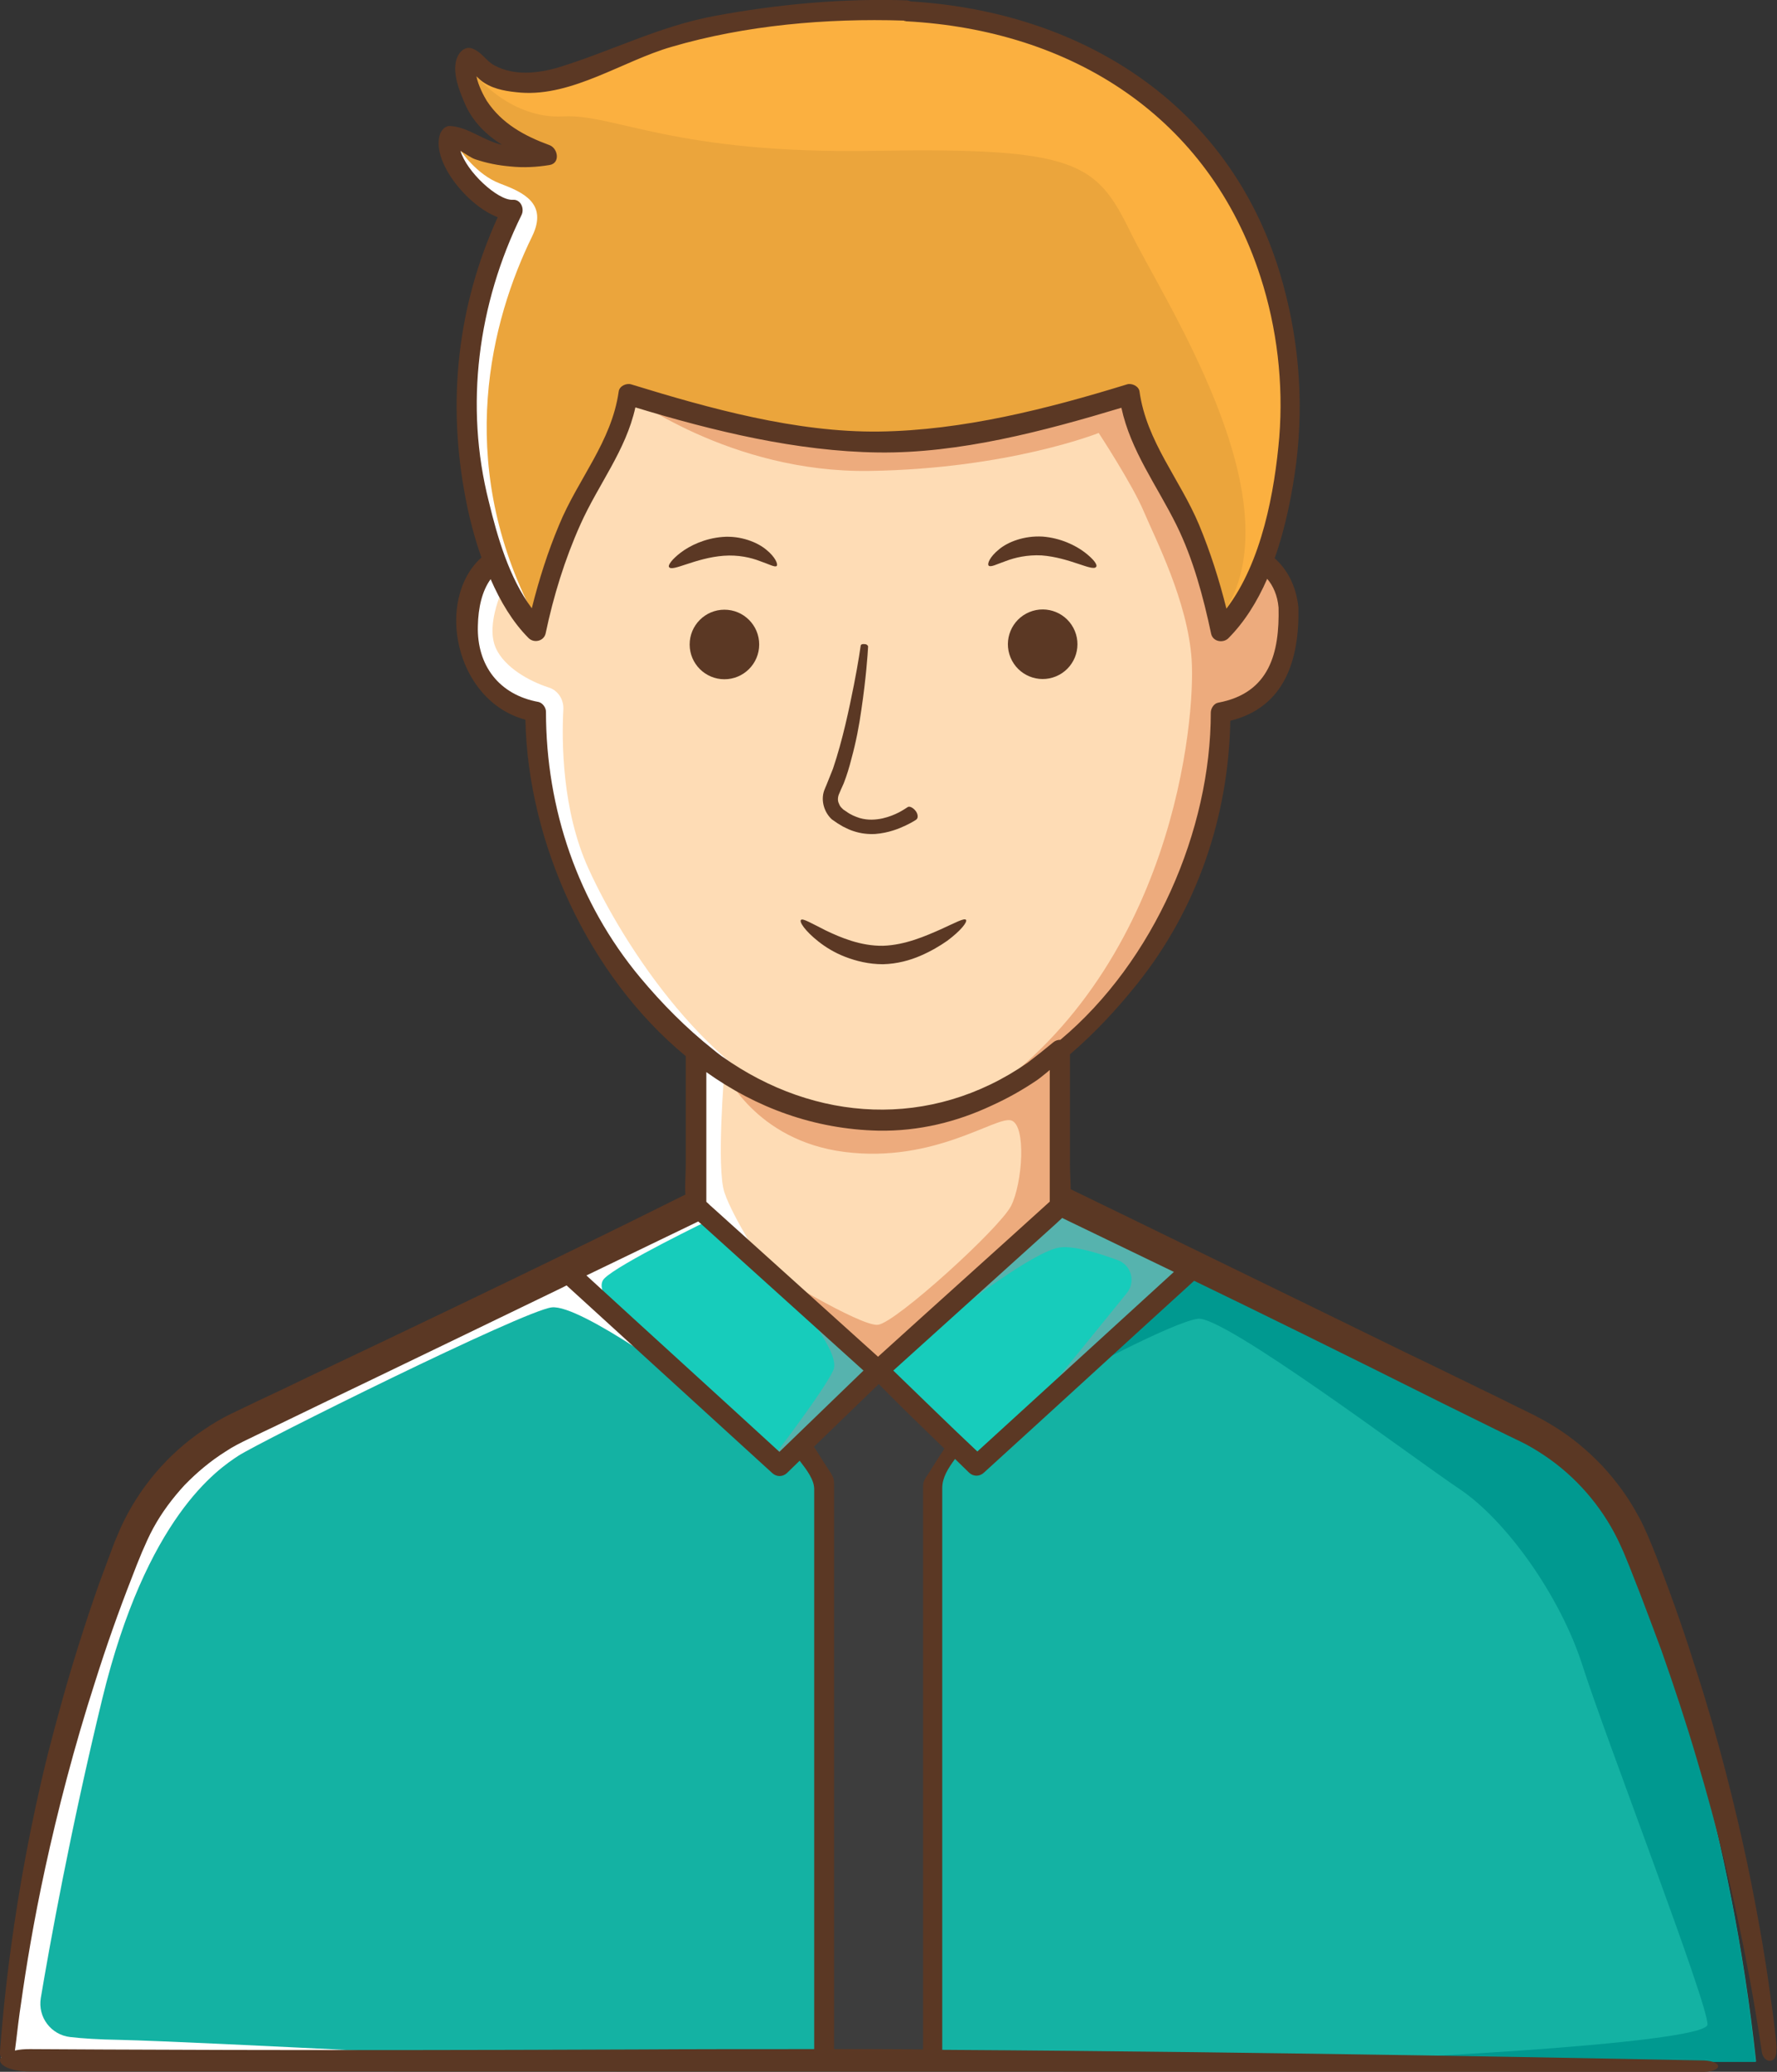 <?xml version="1.0" encoding="utf-8"?>
<!-- Generator: Adobe Illustrator 26.2.1, SVG Export Plug-In . SVG Version: 6.00 Build 0)  -->
<svg version="1.1" id="Layer_1" xmlns="http://www.w3.org/2000/svg" xmlns:xlink="http://www.w3.org/1999/xlink" x="0px" y="0px"
	 viewBox="0 0 500.9 583.8" style="enable-background:new 0 0 500.9 583.8;" xml:space="preserve">
<rect x="0" y="0" width="500.9" height="583.8" fill="#333333" stroke="none"/>
<style type="text/css">
	.st0{fill:#14B2A3;}
	.st1{fill:#009990;}
	.st2{fill:#FFFFFF;}
	.st3{fill:#17CCBB;}
	.st4{fill:#3D3D3D;}
	.st5{fill:#56B3AE;}
	.st6{fill:#FEDCB5;}
	.st7{fill:#EDAB7D;}
	.st8{fill:#EBA53C;}
	.st9{fill:#FBB040;}
	.st10{fill:#5B3824;}
</style>
<g>
	<path class="st0" d="M458.7,435.5c-5.9-14.6-17-26.5-31.2-33.4l-128.7-62.2h-51.3h-51.3L67.6,402.1c-14.2,6.9-25.3,18.8-31.2,33.4
		C24.9,464,7,516.5,0.2,580.9h247.4h247.4C488.1,516.5,470.2,464,458.7,435.5z"/>
	<path class="st1" d="M427.6,402.1l-91.7-44.3l0,0l-31.7,29c0,0,26.2-14.1,33.4-15.2c7.2-1.1,60.7,39.2,73.7,47.9
		c13.1,8.7,28.5,30.1,34.8,49.9c6.3,19.8,35.6,95.7,35.2,101.1c-0.5,5.4-96.4,10.5-127.5,10.5h141.1
		c-6.8-64.4-24.7-116.9-36.2-145.4C452.8,420.8,441.7,408.9,427.6,402.1z"/>
	<path class="st2" d="M34,574.8c-6.2-0.1-10.8-0.4-14.2-0.8c-5.4-0.6-9.2-5.6-8.3-11c2.5-14.9,8.3-47.1,17.3-84.2
		c12.5-51.4,32.6-64.8,38.4-68.6c5.8-3.8,80.2-40.8,88.3-41.8c8.2-1,40.8,23.2,40.8,23.2l-37-33.8l0,0l-91.7,44.3
		c-14.2,6.9-25.3,18.8-31.2,33.4C24.9,464,7,516.5,0.2,580.9h159C161.1,580.9,55.6,575.3,34,574.8z"/>
	<polygon class="st3" points="247.6,386.1 219.7,413 159.2,357.8 196.3,339.9 	"/>
	<path class="st2" d="M200.5,343.5c0,0-26.3,12.7-30.2,16.8c-3.9,4.1,9.4,16.2,9.4,16.2l-20.5-18.7l37-17.9L200.5,343.5z"/>
	<polygon class="st3" points="247.6,386.1 275.4,413 335.9,357.8 298.9,339.9 	"/>
	<polygon class="st4" points="247.6,386.1 225.7,407.3 232.2,417.4 232.2,580.9 247.6,580.9 262.9,580.9 262.9,417.4 269.4,407.3 	
		"/>
	<path class="st5" d="M270.1,369.1c0,0,21.5-16.7,28.7-17.6c4-0.5,10.9,1.6,16.3,3.6c3.8,1.4,5.1,6.1,2.5,9.3l-31.5,38.8l49.8-45.4
		l-37-17.9L270.1,369.1z"/>
	<path class="st5" d="M219.1,360.4c0,0,18.5,19.8,15.8,25.7c-2.7,5.9-17.3,24.9-17.3,24.9l2.1,2l27.8-26.9L219.1,360.4z"/>
	<path class="st6" d="M290.9,301.8c-12.6,9.1-27.8,13.9-43.4,13.9s-30.8-4.8-43.4-13.9c-2.7-2-5.3-4.1-7.9-6.2v44.3l51.3,46.3
		l51.3-46.3v-44.3C296.3,297.7,293.7,299.8,290.9,301.8z"/>
	<path class="st7" d="M290.9,301.8c-12.6,9.1-27.8,13.9-43.4,13.9s-30.8-4.8-43.4-13.9c0,0,8.6,19.6,34,22.8
		c25.3,3.2,42.5-10.1,46.9-8.9c4.4,1.3,3.2,17.8,0,24.1c-3.2,6.3-32.5,32.9-37.5,33.5c-5,0.6-31.7-15.9-31.7-15.9l31.7,28.6
		l51.3-46.3v-44.3C296.3,297.7,293.7,299.8,290.9,301.8z"/>
	<path class="st2" d="M204.2,301.8c0,0-2.3,27.3,0,34.2c2.3,7,11.7,21.5,11.7,21.5l-19.6-17.7v-44.3L204.2,301.8z"/>
	<path class="st6" d="M363.2,171c-0.2-9.1-7.8-16.4-16.9-16.2l-2.3,0v-5v-49.7h-96.5H151v49.7v5l-2.3,0c-9.1-0.2-16.7,7-16.9,16.2
		l-0.2,7.2c-0.2,11.4,8.2,21,19.3,22.3v2.1c0,21.9,6.2,43.3,18,61.8h0c9.3,14.6,21.3,27.3,35.2,37.3c12.6,9.1,27.8,13.9,43.4,13.9
		s30.8-4.8,43.4-13.9c13.9-10.1,25.9-22.7,35.2-37.3l0,0c11.7-18.5,18-39.9,18-61.8v-2.1c11.1-1.4,19.5-10.9,19.3-22.3L363.2,171z"
		/>
	<path class="st2" d="M165.9,244.8c-7.5-16.4-7.6-36-7.1-45c0.1-2.7-1.5-5.3-4.2-6.1c-5.5-1.8-12.3-5.6-14.8-11
		c-3.2-7,2.5-18,2.5-18l0.2-8.8c-6.1,2.3-10.6,8.2-10.7,15.1l-0.2,7.2c-0.2,11.4,8.2,21,19.3,22.3v2.1c0,21.9,6.2,43.3,18,61.8h0
		c9.3,14.6,21.3,27.3,35.2,37.3c7.9,5.7,16.8,9.7,26.1,11.9C200.4,304,176,267,165.9,244.8z"/>
	<path class="st7" d="M355.8,157.6c-5.5,14.1-11.7,20.1-11.7,20.1s-4.7-22.4-12.4-35.8c-7.7-13.4-12.2-19.7-13.4-30.7
		c0,0-43.5,13.4-70.7,13.4c-27.2,0-70.7-13.4-70.7-13.4s28.9,22.1,68.2,21.5c39.3-0.6,64.6-10.7,64.6-10.7s9.5,14.5,12.7,22.1
		c3.2,7.6,12.4,25.3,13.5,41.8s-4.9,88.2-61.5,124.9c5.8-2.3,11.4-5.2,16.5-8.9c13.9-10.1,25.9-22.7,35.2-37.3l0,0
		c11.7-18.5,18-39.9,18-61.8v-2.1c11.1-1.4,19.5-10.9,19.3-22.3l-0.2-7.2C363.1,165.4,360.2,160.5,355.8,157.6z"/>
	<path class="st8" d="M255.5,3.2l0.1-0.2c0,0-51.2-1.9-85.1,14.1c-24.2,11.4-33.6,4.6-37-0.3c-0.7-0.9-2.2-0.4-2.2,0.7
		c0,6.7,2.8,19.6,22.9,26.2c0,0-16.2,2.8-25.8-5.3c-0.9-0.8-2.3,0.1-1.9,1.2c1.7,6,6.3,16.7,18.1,19.4l0,0
		c-11.6,22.6-14.3,47.3-12.8,64.2c3.5,39,19.3,54.4,19.3,54.4s4.7-22.4,12.4-35.8c7.7-13.4,12.2-19.7,13.4-30.7
		c0,0,43.5,13.4,70.7,13.4c27.2,0,70.7-13.4,70.7-13.4c1.3,11,5.8,17.3,13.4,30.7c7.7,13.4,12.4,35.8,12.4,35.8s15.8-15.4,19.3-54.4
		C366.8,85.3,348.7,7.4,255.5,3.2z"/>
	<path class="st2" d="M149.5,171.5c-21.1-42.2-11.1-81.2,0.5-104.9c4.5-9.3-2.5-12.4-9.1-14.9c-6.6-2.5-11.1-9.3-11.1-9.3
		s-0.8,0.3-2.1,0.9c2.3,6,7.2,13.6,16.9,15.8l0,0c-11.6,22.6-14.3,47.3-12.8,64.2c3.5,39,19.3,54.4,19.3,54.4s0.1-0.7,0.4-1.8
		C150.9,174.6,150.3,173.1,149.5,171.5z"/>
	<path class="st9" d="M255.5,3.2l0.1-0.2c0,0-51.2-1.9-85.1,14.1c-20.7,9.8-30.6,6.2-35.1,1.9c-0.7,1.6-1,2.6-1,2.6
		s9.9,12,24.3,11.2c14.5-0.8,31.1,10.7,88,9.7c56.9-1,62.4,3.4,71.9,22.8c9.5,19.4,46.2,74.6,27,106.3c-0.9,1.4-1.5,2.7-2,3.9
		c0.3,1.4,0.5,2.3,0.5,2.3s15.8-15.4,19.3-54.4C366.8,85.3,348.7,7.4,255.5,3.2z"/>
	<g>
		<path class="st10" d="M500.5,573.7c-0.3-2.5-0.7-6.2-1.4-10.8c-1.2-9.3-3.4-22.6-6.7-38.4c-3.4-15.8-7.9-34.1-14.1-53.3
			c-3-9.6-6.4-19.5-10.2-29.4c-0.9-2.5-1.9-5-2.9-7.4c-1.1-2.6-2.2-5.2-3.6-7.6c-2.7-5-6.1-9.6-10-13.8c-3.9-4.1-8.3-7.8-13.1-10.8
			c-2.4-1.5-4.9-2.9-7.4-4.1c-2.4-1.2-4.8-2.3-7.1-3.5c-9.5-4.6-18.8-9.2-27.8-13.5c-18-8.8-34.8-17-49.2-24
			c-22.3-10.9-38.8-18.9-45.2-22c0-2.1-0.2-4.5-0.2-7.1c0-10.3,0-20.6,0-30.9c7-6,13.3-12.8,18.9-19.8
			c16.9-21.1,25.8-47.1,26.3-74.2c15.3-3.8,19.5-17.1,19.2-31.9c-0.6-5.9-3-10.6-6.7-13.9c3.2-9,5-18.6,6.1-27
			c2.2-18.1,0.6-36.1-4.7-53.6C346.2,29.1,304.7,3.3,256.7,0.4c-0.3-0.1-0.7-0.3-1.1-0.3c-18.1-0.6-36.4,1.1-54.2,4.4
			c-15.6,2.9-29,9.9-44,14.5c-5.8,1.7-12.4,2.4-17.9-0.5c-2.7-1.4-3.6-3.9-6.6-4.9c-1.3-0.4-2.5,0.3-3.3,1.3
			c-3,4.1-0.1,10.8,1.7,14.9c2.2,4.7,5.9,8.3,10.2,11c-5.3-1.2-9.5-5-14.6-5.3c-1.3-0.1-2.3,1-2.8,2.1c-2.8,7.6,7.6,20.4,16.2,23.6
			c-11.4,25-14.3,51.9-9.1,79c1,5.4,2.5,11.2,4.5,16.9c-13.1,11.8-7.6,40.3,12.4,45.7c0.7,34.6,17.7,72.1,45.2,94.8
			c0,10.1,0,20.1,0,30.2c0,3.4-0.3,6.2-0.1,8.8c-15.8,7.9-49.5,24.5-106.1,51.3c-4.7,2.3-9.6,4.6-14.5,6.9c-2.5,1.2-5,2.4-7.5,3.6
			c-2.7,1.3-5.2,2.8-7.7,4.5c-10,6.7-18.2,16.3-23.3,27.4c-0.6,1.4-1.2,2.8-1.8,4.2l-1.5,4c-1,2.7-2,5.4-3,8.1
			c-1.9,5.4-3.7,10.8-5.4,16.2c-3.4,10.7-6.3,21.3-8.9,31.4C3.4,534.8,0.7,568.5,0,578.1c-0.1,0.6,0.1,1.2,0.3,1.7
			C0.1,580,0,580.2,0,580.5c0,1.8,3.7,3.2,8.3,3.2l471.9,0.1c2.3,0,4.1-0.7,4.1-1.6c0-0.8-1.7-1.5-3.9-1.6
			c-20.4-0.4-118-2.4-214.8-3c0-28.8,0-57.7,0-86.5c0-18.9,0-37.7,0-56.6c0-5.1,0-10.1,0-15.2c0-3,1.7-5.6,3.6-8.2
			c1.3,1.3,2.7,2.6,4,3.9c1.2,1.1,2.9,1.1,4.1,0c19.8-18,39.5-36.1,59.3-54.1c17.8,8.6,41,20,70.2,34.6c4.7,2.3,9.5,4.7,14.4,7.1
			c2.4,1.2,4.9,2.4,7.4,3.6c2.3,1.1,4.6,2.5,6.7,3.9c8.7,5.8,16,14.1,20.7,23.7c0.6,1.2,1.1,2.4,1.7,3.7l1.6,3.9
			c1,2.6,2.1,5.3,3.1,7.9c2,5.3,4,10.5,5.9,15.7c3.7,10.5,7.1,20.8,10,30.7c11.9,39.7,16.9,72.9,18.3,82.4c0.2,1.6,1.3,2.7,2.4,2.6
			c1.2-0.1,1.9-1.5,1.7-3.2C500.9,577.5,500.8,576.2,500.5,573.7z M219.7,409.1c-18.1-16.6-36.3-33.1-54.4-49.7
			c14.3-6.9,25.3-12.2,31.5-15.2c0.2,0.1,0.3,0.3,0.5,0.4c0,0,0,0,0,0c15.4,13.9,30.7,27.7,46.1,41.6
			C235.5,393.8,227.6,401.5,219.7,409.1z M147,60.6c0.9-1.8-0.2-4.5-2.5-4.3c-4.2,0.2-13-7.9-14.7-13.8c1.5,0.9,3,2,4.2,2.4
			c3.3,1.1,6.4,1.7,9.8,2c3.7,0.4,7.5,0.2,11.1-0.4c3.1-0.5,2.4-4.7,0-5.6c-7.1-2.6-13.5-6.1-17.7-12.5c-0.8-1.3-2.4-4.3-2.9-6.9
			c0.8,0.8,1.6,1.5,2.3,1.9c3,1.9,6.7,2.4,10.2,2.7c14.6,1.1,28.9-9,42.5-12.9c20.8-6.1,43.7-8.1,65.4-7.4c0.1,0,0.1,0,0.2,0.1
			c0.1,0,0.1,0,0.2,0c0.1,0,0.2,0.1,0.4,0.1c46.5,2.5,85.2,26.8,99.8,72c4.7,14.5,6.5,30.1,5.3,45.2c-1.3,15.2-4.9,35.2-14.9,48.3
			c-2-8-4.5-15.9-7.7-23.6c-5.4-12.9-14.8-23.4-16.8-37.6c-0.2-1.5-2.2-2.4-3.5-2c-22.4,6.9-46.4,13-69.9,13.3
			c-23.3,0.3-47.8-6.5-69.9-13.3c-1.4-0.4-3.3,0.5-3.5,2c-2,14.2-11.5,24.7-16.8,37.6c-3.2,7.6-5.7,15.5-7.7,23.5
			c-6.4-8.6-9.7-20.1-12.1-30C130.9,114.3,134.7,85.6,147,60.6z M180.5,275.5c-17.6-21.1-26.6-47.6-26.6-74.9c0-1.2-0.9-2.5-2.1-2.8
			c-11.1-2-17.4-10.3-17.1-21.4c0.1-5.2,1.2-9.9,3.6-13.2c2.7,6.2,6.2,12.1,10.7,16.6c1.5,1.5,4.3,0.9,4.8-1.3
			c2.2-10.5,5.4-20.9,9.8-30.7c5.1-11.4,12.8-20.8,15.5-33c22.1,6.7,45.5,12.4,68.5,12.7c22.8,0.3,46.6-6,68.5-12.6
			c2.6,12.1,10,21.9,15.5,33c4.7,9.5,7.6,20.3,9.8,30.7c0.5,2.2,3.3,2.7,4.8,1.3c4.6-4.6,8.2-10.4,11-16.8c1.7,2,2.9,4.7,3.2,8.1
			c0.3,12.7-2.5,24.1-17,26.8c-1.2,0.2-2.1,1.6-2.1,2.8c0,33.1-15.9,70-42.4,92.2c-0.7,0-1.4,0.2-2,0.7c-2.4,2-4.8,3.9-7.3,5.8
			c-27.3,18.9-59.9,16.7-85.9-1.7c-0.1-0.1-0.2-0.1-0.3-0.2c-0.8-0.6-1.6-1.2-2.3-1.8C193.4,289.7,186.6,282.8,180.5,275.5z
			 M247.6,318.6c11.5,0.2,22.2-2.5,32-7.1c4.4-2,8.7-4.4,12.8-7.2c1-0.7,1.9-1.5,2.8-2.2c0.2-0.2,0.5-0.4,0.7-0.6
			c0,8.2,0,16.4,0,24.6c0,4.2,0,8.3,0,12.5c-16.1,14.6-32.3,29.1-48.4,43.7c-15.5-14-31.1-28-46.6-42c-0.5-0.4-1-0.9-1.4-1.3l0,0
			c-0.1-0.1-0.3-0.2-0.4-0.4c0-4.2,0-8.3,0-12.5c0-8,0-16,0-24C213.1,312.1,229.5,318.2,247.6,318.6z M179.5,577.5
			c-98.1,0.4-151.7,0-171.1-0.1c-1.5,0-2.9,0.1-4.2,0.4c0.1-0.6,0.2-1.6,0.4-3.1c0.3-2.5,0.7-6.1,1.4-10.7
			c1.3-9.2,3.4-22.3,6.8-37.9c3.4-15.6,8-33.6,14.1-52.5c3-9.5,6.4-19.2,10.2-28.9c0.9-2.4,1.9-4.9,2.9-7.3c1-2.3,2-4.6,3.2-6.8
			c2.4-4.4,5.4-8.4,8.8-12.1c3.5-3.6,7.3-6.8,11.6-9.5c2.1-1.4,4.3-2.5,6.6-3.6c2.4-1.2,4.8-2.3,7.1-3.4c9.5-4.6,18.8-9.1,27.8-13.4
			c18-8.7,34.9-16.8,49.3-23.8c1.8-0.9,3.6-1.7,5.3-2.6c19.3,17.6,38.7,35.3,58,52.9c1.2,1.1,2.9,1.1,4.1,0c1.2-1.2,2.4-2.3,3.6-3.5
			c2.1,2.7,4.1,5.4,4.1,8c0,4.8,0,9.6,0,14.4c0,18.6,0,37.3,0,55.9c0,29.2,0,58.4,0,87.5C212.3,577.4,195.5,577.4,179.5,577.5z
			 M266.2,408.2c-1.5,2.3-3,4.6-4.4,6.9c-0.9,1.4-1.6,2.1-1.6,3.6c0,16.3,0,32.6,0,48.9c0,36.6,0,73.3,0,109.9
			c-8.4-0.1-16.8-0.1-25.1-0.1c0-36.8,0-73.6,0-110.5c0-16.3,0-32.6,0-48.9c0-1.2-0.2-1.7-0.9-2.9c-1.5-2.3-3-4.6-4.4-6.9
			c-0.1-0.2-0.3-0.4-0.4-0.5c6.1-5.9,12.2-11.8,18.3-17.7C253.8,396.2,260,402.2,266.2,408.2C266.2,408.2,266.2,408.2,266.2,408.2z
			 M251.8,386.2c15.4-13.9,30.7-27.7,46.1-41.6l0,0c0.5-0.5,1-0.9,1.5-1.4c10.5,5.1,21,10.1,31.5,15.2
			c-18.5,16.9-36.9,33.7-55.4,50.6C267.5,401.5,259.7,393.8,251.8,386.2z"/>
		<circle class="st10" cx="204.2" cy="181.6" r="9.8"/>
		
			<ellipse transform="matrix(0.924 -0.383 0.383 0.924 -47.116 126.259)" class="st10" cx="293.8" cy="181.6" rx="9.8" ry="9.8"/>
		<path class="st10" d="M236.1,232c0.5,0.3,1,0.6,1.5,0.9c1,0.5,2,1,3,1.3c2.1,0.7,4.2,0.9,6.1,0.8c3.8-0.3,6.7-1.5,8.6-2.4
			c1.9-0.9,2.9-1.6,2.9-1.6c0.7-0.4,0.6-1.6-0.1-2.5c-0.7-0.9-1.7-1.4-2.2-1.1c-1.1,0.7-3.3,2.3-7.1,3.2c-1.9,0.4-4.1,0.6-6.5-0.1
			c-1.2-0.4-2.5-0.9-3.7-1.8c-0.3-0.2-0.6-0.4-0.9-0.6c-0.2-0.2-0.4-0.4-0.6-0.6c-0.4-0.4-0.6-1-0.8-1.5c-0.2-0.7-0.1-1.4,0.1-2
			c0.4-1,0.9-2.1,1.4-3.2c0.9-2.3,1.6-4.6,2.2-7c1.3-4.7,2.2-9.5,2.8-13.8c1.3-8.7,1.8-15.8,1.9-17.8c0-0.3-0.4-0.7-1-0.7
			c-0.6-0.1-1.1,0.1-1.1,0.5c0,0-0.6,4.4-1.9,11c-1.3,6.5-3.1,15.3-5.9,23.6l-1.2,3l-0.6,1.5l-0.3,0.7c-0.1,0.3-0.3,0.7-0.4,1
			c-1,2.9,0.1,6.2,2.2,8.1C235.2,231.4,235.7,231.7,236.1,232z"/>
		<path class="st10" d="M230.7,265.3c1.9,1.5,4.4,3.1,7.5,4.3c3.1,1.2,6.7,2.1,10.7,2.1c4-0.1,7.6-1.1,10.6-2.4
			c3-1.3,5.5-2.8,7.5-4.2c3.9-2.9,5.7-5.3,5.3-5.9c-0.5-0.6-3,0.8-7.2,2.7c-4.1,1.8-9.9,4.4-16.2,4.6c-6.4,0.1-12.1-2.4-16.1-4.3
			c-4-2-6.5-3.5-7-3C225.2,259.7,226.9,262.3,230.7,265.3z"/>
		<path class="st10" d="M214.2,158.1c2.6,0.9,4.2,1.8,4.7,1.4c0.5-0.4-0.3-2.5-2.9-4.6c-2.5-2.1-7.2-4-12.3-3.6
			c-5.1,0.4-9.3,2.5-11.8,4.4c-2.5,1.9-3.7,3.6-3.3,4.1c0.9,1.4,7.4-2.6,15.4-3.2C208.1,156.3,211.6,157.1,214.2,158.1z"/>
		<path class="st10" d="M283.5,158.1c2.6-1,6.1-1.8,10.1-1.6c8,0.6,14.5,4.7,15.4,3.2c0.4-0.6-0.8-2.2-3.3-4.1
			c-2.5-1.9-6.7-4-11.8-4.4c-5.2-0.3-9.8,1.5-12.3,3.6c-2.6,2.1-3.4,4.1-2.9,4.6C279.3,159.9,280.9,159,283.5,158.1z"/>
	</g>
</g>
</svg>
